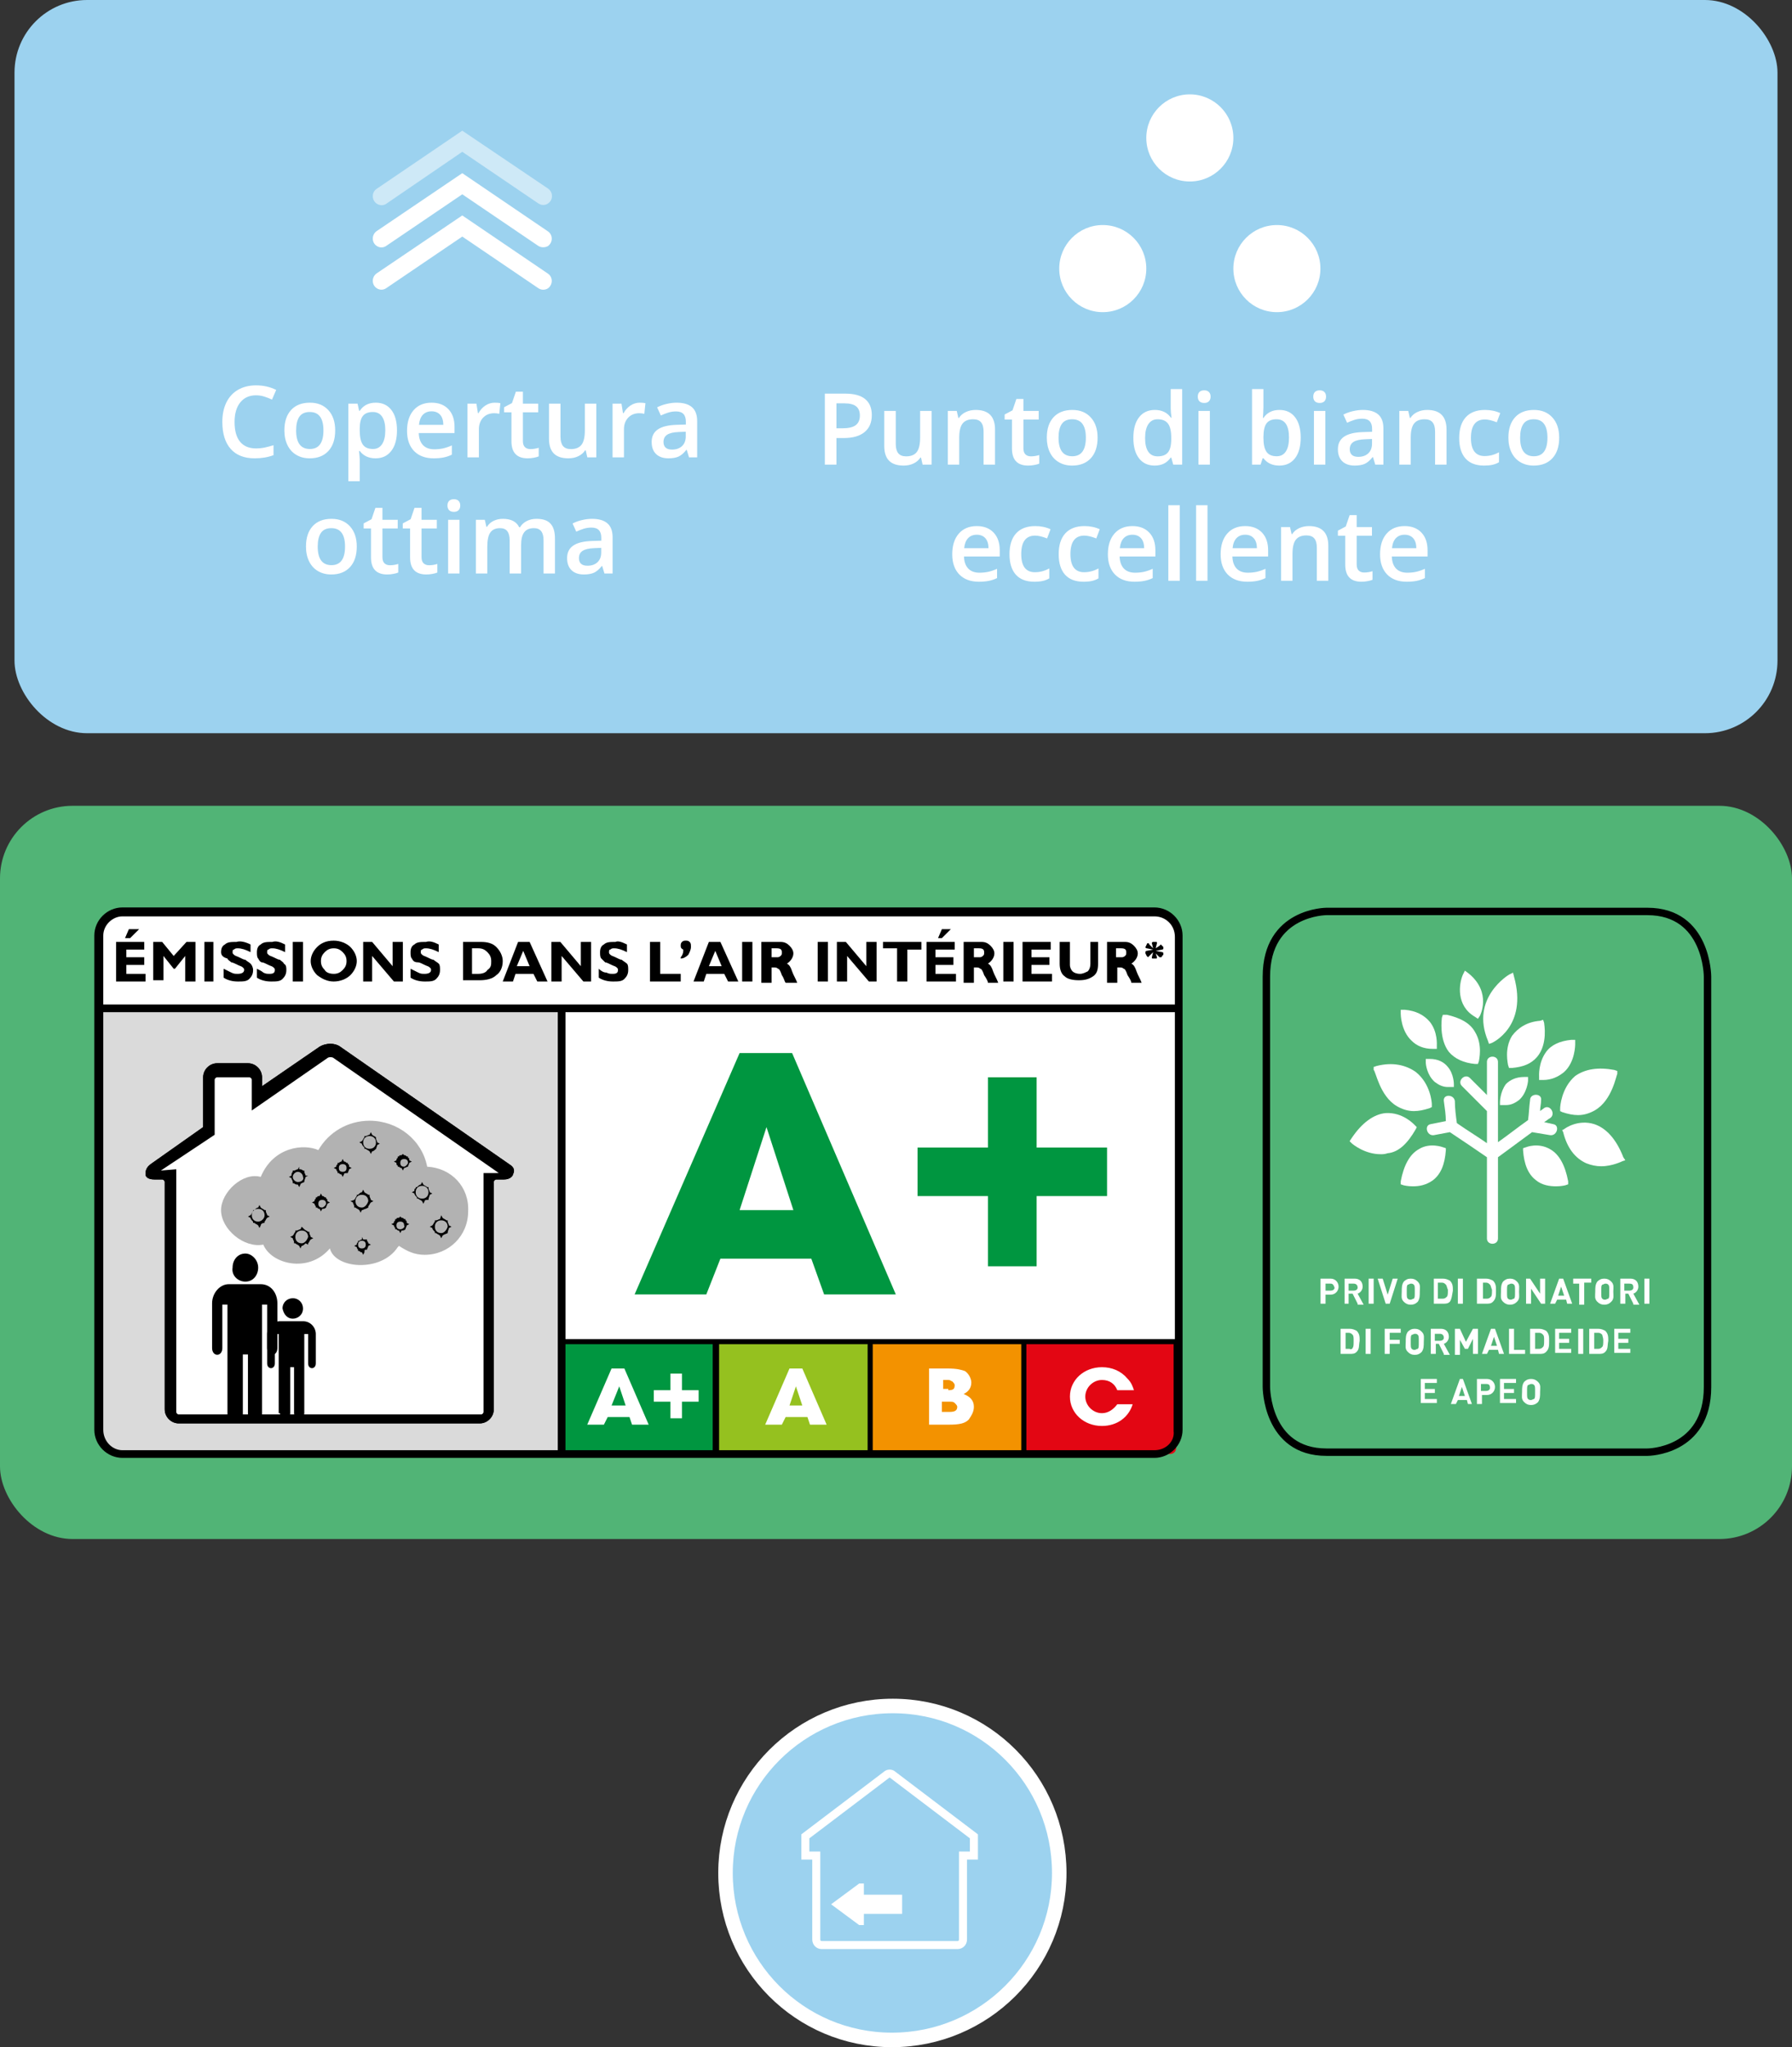 <?xml version="1.0" encoding="UTF-8"?> <svg xmlns="http://www.w3.org/2000/svg" width="247" height="282" viewBox="0 0 247 282" fill="none"><rect x="0" y="0" width="247" height="282" fill="#333333" stroke="none"/><path d="M123.055 235C135.791 235 146 245.303 146 258C146 270.704 135.675 281 122.945 281C110.209 281 100 270.697 100 258C100 245.296 110.325 235 123.055 235Z" fill="#9CD2EF" stroke="white" stroke-width="2"></path><path d="M134.24 252.958V255.601H132.734V267.163C132.734 267.604 132.412 267.934 131.981 267.934H113.263C112.833 267.934 112.51 267.604 112.51 267.163V255.601H111.004V252.958L122.192 244.479C122.407 244.259 122.837 244.259 123.052 244.479L134.24 252.958Z" stroke="white" stroke-width="1.106"></path><path d="M124.344 263.64V260.997H119.073V259.455H118.427L114.555 262.318L118.427 265.182H119.073V263.64H124.344Z" fill="white"></path><rect x="2" width="243" height="101" rx="10" fill="#9CD2EF"></rect><path d="M35.286 54.454C34.368 54.454 33.645 54.779 33.12 55.43C32.593 56.081 32.33 56.979 32.33 58.125C32.33 59.324 32.582 60.231 33.086 60.847C33.594 61.462 34.328 61.77 35.286 61.77C35.701 61.77 36.102 61.729 36.49 61.649C36.878 61.565 37.281 61.458 37.7 61.328V62.699C36.934 62.989 36.064 63.134 35.092 63.134C33.661 63.134 32.562 62.701 31.795 61.836C31.029 60.967 30.645 59.725 30.645 58.112C30.645 57.095 30.83 56.206 31.2 55.443C31.575 54.681 32.114 54.097 32.819 53.691C33.523 53.285 34.35 53.083 35.3 53.083C36.298 53.083 37.221 53.292 38.068 53.711L37.493 55.042C37.163 54.886 36.813 54.75 36.443 54.634C36.078 54.514 35.692 54.454 35.286 54.454ZM46.2 59.288C46.2 60.497 45.89 61.44 45.27 62.117C44.651 62.795 43.788 63.134 42.682 63.134C41.991 63.134 41.38 62.978 40.85 62.666C40.319 62.354 39.912 61.906 39.626 61.322C39.341 60.737 39.198 60.06 39.198 59.288C39.198 58.089 39.506 57.153 40.121 56.48C40.736 55.807 41.603 55.47 42.722 55.47C43.792 55.47 44.639 55.816 45.264 56.507C45.888 57.193 46.2 58.12 46.2 59.288ZM40.817 59.288C40.817 60.996 41.447 61.85 42.709 61.85C43.957 61.85 44.581 60.996 44.581 59.288C44.581 57.599 43.953 56.754 42.696 56.754C42.036 56.754 41.557 56.972 41.258 57.409C40.964 57.846 40.817 58.473 40.817 59.288ZM51.764 63.134C50.828 63.134 50.101 62.797 49.584 62.124H49.49C49.553 62.748 49.584 63.127 49.584 63.261V66.29H48.012V55.604H49.283C49.318 55.742 49.392 56.072 49.503 56.593H49.584C50.074 55.845 50.81 55.47 51.791 55.47C52.713 55.47 53.431 55.804 53.944 56.473C54.461 57.142 54.719 58.08 54.719 59.288C54.719 60.497 54.456 61.44 53.93 62.117C53.409 62.795 52.687 63.134 51.764 63.134ZM51.383 56.754C50.758 56.754 50.301 56.937 50.012 57.302C49.726 57.668 49.584 58.252 49.584 59.054V59.288C49.584 60.189 49.726 60.842 50.012 61.248C50.297 61.649 50.763 61.85 51.409 61.85C51.953 61.85 52.372 61.627 52.666 61.181C52.961 60.735 53.108 60.1 53.108 59.275C53.108 58.446 52.961 57.819 52.666 57.396C52.377 56.968 51.949 56.754 51.383 56.754ZM59.775 63.134C58.625 63.134 57.724 62.799 57.074 62.131C56.427 61.458 56.104 60.532 56.104 59.355C56.104 58.147 56.405 57.198 57.007 56.507C57.608 55.816 58.435 55.47 59.488 55.47C60.464 55.47 61.235 55.767 61.801 56.359C62.368 56.952 62.651 57.768 62.651 58.807V59.656H57.722C57.744 60.374 57.938 60.927 58.304 61.315C58.669 61.698 59.184 61.89 59.849 61.89C60.286 61.89 60.691 61.85 61.066 61.77C61.445 61.685 61.85 61.547 62.283 61.355V62.632C61.9 62.815 61.512 62.944 61.119 63.02C60.727 63.096 60.279 63.134 59.775 63.134ZM59.488 56.66C58.988 56.66 58.587 56.819 58.284 57.135C57.985 57.452 57.807 57.913 57.749 58.52H61.106C61.097 57.909 60.95 57.447 60.665 57.135C60.379 56.819 59.987 56.66 59.488 56.66ZM68.188 55.47C68.504 55.47 68.765 55.492 68.97 55.537L68.816 57.002C68.594 56.948 68.362 56.921 68.121 56.921C67.492 56.921 66.982 57.126 66.59 57.536C66.202 57.947 66.008 58.479 66.008 59.135V63H64.436V55.604H65.667L65.874 56.908H65.954C66.2 56.467 66.518 56.117 66.91 55.858C67.307 55.599 67.733 55.47 68.188 55.47ZM73.103 61.863C73.486 61.863 73.87 61.803 74.253 61.683V62.866C74.079 62.942 73.854 63.005 73.578 63.053C73.306 63.107 73.023 63.134 72.728 63.134C71.24 63.134 70.495 62.349 70.495 60.78V56.794H69.485V56.099L70.569 55.524L71.103 53.959H72.073V55.604H74.18V56.794H72.073V60.753C72.073 61.132 72.167 61.413 72.354 61.596C72.546 61.774 72.795 61.863 73.103 61.863ZM80.954 63L80.733 62.03H80.653C80.434 62.374 80.123 62.643 79.717 62.84C79.316 63.036 78.856 63.134 78.339 63.134C77.443 63.134 76.774 62.911 76.333 62.465C75.892 62.019 75.671 61.344 75.671 60.439V55.604H77.256V60.165C77.256 60.731 77.372 61.157 77.604 61.442C77.835 61.723 78.199 61.863 78.694 61.863C79.353 61.863 79.837 61.667 80.145 61.275C80.457 60.878 80.613 60.216 80.613 59.288V55.604H82.191V63H80.954ZM88.183 55.47C88.499 55.47 88.76 55.492 88.965 55.537L88.811 57.002C88.589 56.948 88.357 56.921 88.116 56.921C87.487 56.921 86.977 57.126 86.585 57.536C86.197 57.947 86.003 58.479 86.003 59.135V63H84.431V55.604H85.662L85.869 56.908H85.949C86.195 56.467 86.513 56.117 86.906 55.858C87.302 55.599 87.728 55.47 88.183 55.47ZM94.971 63L94.656 61.97H94.603C94.246 62.42 93.887 62.728 93.526 62.893C93.165 63.053 92.701 63.134 92.135 63.134C91.409 63.134 90.84 62.938 90.43 62.545C90.024 62.153 89.821 61.598 89.821 60.88C89.821 60.118 90.104 59.543 90.671 59.155C91.237 58.767 92.1 58.555 93.259 58.52L94.536 58.479V58.085C94.536 57.612 94.424 57.26 94.201 57.028C93.983 56.792 93.642 56.674 93.178 56.674C92.799 56.674 92.436 56.73 92.088 56.841C91.741 56.952 91.406 57.084 91.085 57.236L90.577 56.112C90.978 55.903 91.417 55.744 91.894 55.637C92.371 55.526 92.822 55.47 93.245 55.47C94.186 55.47 94.895 55.675 95.372 56.085C95.853 56.495 96.094 57.14 96.094 58.018V63H94.971ZM92.63 61.93C93.201 61.93 93.658 61.772 94.001 61.455C94.349 61.134 94.522 60.686 94.522 60.111V59.469L93.573 59.509C92.833 59.536 92.293 59.661 91.955 59.884C91.62 60.102 91.453 60.439 91.453 60.894C91.453 61.223 91.551 61.48 91.747 61.663C91.943 61.841 92.238 61.93 92.63 61.93ZM49.176 75.288C49.176 76.497 48.866 77.44 48.246 78.117C47.627 78.795 46.764 79.134 45.658 79.134C44.967 79.134 44.356 78.978 43.826 78.666C43.295 78.354 42.887 77.906 42.602 77.322C42.317 76.737 42.174 76.06 42.174 75.288C42.174 74.089 42.482 73.153 43.097 72.48C43.712 71.807 44.579 71.47 45.698 71.47C46.768 71.47 47.615 71.816 48.239 72.507C48.864 73.193 49.176 74.121 49.176 75.288ZM43.792 75.288C43.792 76.996 44.423 77.85 45.685 77.85C46.933 77.85 47.557 76.996 47.557 75.288C47.557 73.599 46.929 72.754 45.672 72.754C45.012 72.754 44.532 72.972 44.234 73.409C43.94 73.846 43.792 74.473 43.792 75.288ZM53.743 77.863C54.127 77.863 54.51 77.803 54.893 77.683V78.866C54.719 78.942 54.494 79.004 54.218 79.053C53.946 79.107 53.663 79.134 53.369 79.134C51.88 79.134 51.135 78.349 51.135 76.78V72.794H50.125V72.099L51.209 71.524L51.744 69.959H52.713V71.604H54.82V72.794H52.713V76.753C52.713 77.132 52.807 77.413 52.994 77.596C53.186 77.774 53.436 77.863 53.743 77.863ZM59.133 77.863C59.517 77.863 59.9 77.803 60.283 77.683V78.866C60.109 78.942 59.884 79.004 59.608 79.053C59.336 79.107 59.053 79.134 58.759 79.134C57.27 79.134 56.525 78.349 56.525 76.78V72.794H55.515V72.099L56.599 71.524L57.134 69.959H58.103V71.604H60.21V72.794H58.103V76.753C58.103 77.132 58.197 77.413 58.384 77.596C58.576 77.774 58.826 77.863 59.133 77.863ZM63.34 79H61.768V71.604H63.34V79ZM61.674 69.644C61.674 69.364 61.75 69.147 61.902 68.996C62.058 68.844 62.278 68.768 62.564 68.768C62.84 68.768 63.054 68.844 63.206 68.996C63.362 69.147 63.44 69.364 63.44 69.644C63.44 69.912 63.362 70.124 63.206 70.28C63.054 70.431 62.84 70.507 62.564 70.507C62.278 70.507 62.058 70.431 61.902 70.28C61.75 70.124 61.674 69.912 61.674 69.644ZM71.826 79H70.248V74.439C70.248 73.873 70.141 73.452 69.927 73.175C69.713 72.894 69.378 72.754 68.923 72.754C68.317 72.754 67.871 72.952 67.586 73.349C67.305 73.742 67.165 74.397 67.165 75.315V79H65.593V71.604H66.824L67.044 72.573H67.124C67.33 72.221 67.626 71.949 68.014 71.758C68.406 71.566 68.837 71.47 69.305 71.47C70.442 71.47 71.195 71.858 71.565 72.634H71.672C71.89 72.268 72.198 71.983 72.595 71.778C72.992 71.573 73.446 71.47 73.959 71.47C74.842 71.47 75.484 71.693 75.885 72.139C76.291 72.585 76.493 73.264 76.493 74.178V79H74.922V74.439C74.922 73.873 74.813 73.452 74.594 73.175C74.38 72.894 74.046 72.754 73.591 72.754C72.98 72.754 72.532 72.946 72.247 73.329C71.966 73.708 71.826 74.292 71.826 75.081V79ZM83.315 79L83 77.97H82.947C82.59 78.42 82.231 78.728 81.87 78.893C81.509 79.053 81.045 79.134 80.479 79.134C79.752 79.134 79.184 78.938 78.774 78.545C78.368 78.153 78.165 77.598 78.165 76.88C78.165 76.118 78.448 75.543 79.015 75.155C79.581 74.767 80.444 74.555 81.603 74.519L82.88 74.479V74.085C82.88 73.612 82.768 73.26 82.546 73.028C82.327 72.792 81.986 72.674 81.522 72.674C81.143 72.674 80.78 72.73 80.432 72.841C80.085 72.952 79.75 73.084 79.429 73.236L78.921 72.112C79.322 71.903 79.761 71.744 80.238 71.637C80.715 71.526 81.166 71.47 81.589 71.47C82.53 71.47 83.239 71.675 83.716 72.085C84.197 72.496 84.438 73.14 84.438 74.018V79H83.315ZM80.974 77.93C81.545 77.93 82.002 77.772 82.345 77.455C82.693 77.134 82.867 76.686 82.867 76.111V75.469L81.917 75.509C81.177 75.536 80.637 75.661 80.299 75.884C79.964 76.102 79.797 76.439 79.797 76.894C79.797 77.223 79.895 77.48 80.091 77.662C80.287 77.841 80.582 77.93 80.974 77.93Z" fill="white"></path><path d="M63.717 18L51.914 26.014C51.206 26.483 51.206 27.548 51.914 28.049C52.13 28.174 52.346 28.268 52.592 28.268C52.839 28.268 53.054 28.205 53.27 28.049L63.717 20.911L74.194 28.017C74.409 28.143 74.625 28.236 74.872 28.236C75.118 28.236 75.334 28.174 75.55 28.017C76.258 27.548 76.258 26.483 75.55 25.983L63.717 18Z" fill="white" fill-opacity="0.5"></path><path d="M74.194 33.871L63.717 26.765L53.239 33.871C52.839 34.153 52.315 34.153 51.914 33.871C51.206 33.402 51.206 32.337 51.914 31.837L63.717 23.854L75.519 31.868C76.228 32.337 76.228 33.402 75.519 33.903C75.118 34.122 74.594 34.122 74.194 33.871Z" fill="white"></path><path d="M74.194 39.694L63.717 32.588L53.239 39.694C52.839 39.976 52.315 39.976 51.914 39.694C51.206 39.224 51.206 38.16 51.914 37.659L63.717 29.677L75.519 37.69C76.228 38.16 76.228 39.224 75.519 39.725C75.118 39.976 74.594 39.976 74.194 39.694Z" fill="white"></path><path d="M120.165 57.179C120.165 58.2 119.83 58.982 119.161 59.526C118.493 60.07 117.541 60.342 116.306 60.342H115.289V64H113.691V54.223H116.507C117.728 54.223 118.642 54.473 119.248 54.972C119.859 55.471 120.165 56.207 120.165 57.179ZM115.289 58.998H116.139C116.959 58.998 117.561 58.855 117.944 58.57C118.328 58.285 118.519 57.839 118.519 57.232C118.519 56.671 118.348 56.252 118.005 55.975C117.661 55.699 117.126 55.561 116.4 55.561H115.289V58.998ZM127.166 64L126.946 63.03H126.865C126.647 63.374 126.335 63.643 125.929 63.84C125.528 64.036 125.069 64.134 124.551 64.134C123.655 64.134 122.987 63.911 122.545 63.465C122.104 63.019 121.883 62.344 121.883 61.439V56.604H123.468V61.165C123.468 61.731 123.584 62.157 123.816 62.442C124.048 62.723 124.411 62.863 124.906 62.863C125.566 62.863 126.049 62.667 126.357 62.275C126.669 61.878 126.825 61.216 126.825 60.288V56.604H128.403V64H127.166ZM137.15 64H135.572V59.453C135.572 58.882 135.456 58.456 135.224 58.175C134.997 57.895 134.634 57.754 134.134 57.754C133.47 57.754 132.984 57.95 132.677 58.343C132.369 58.735 132.215 59.392 132.215 60.315V64H130.644V56.604H131.874L132.095 57.574H132.175C132.398 57.221 132.714 56.949 133.125 56.758C133.535 56.566 133.989 56.47 134.489 56.47C136.263 56.47 137.15 57.373 137.15 59.178V64ZM142.092 62.863C142.476 62.863 142.859 62.803 143.243 62.683V63.866C143.069 63.942 142.844 64.004 142.567 64.053C142.295 64.107 142.012 64.134 141.718 64.134C140.229 64.134 139.484 63.349 139.484 61.78V57.794H138.474V57.099L139.558 56.524L140.093 54.959H141.062V56.604H143.169V57.794H141.062V61.753C141.062 62.132 141.156 62.413 141.343 62.596C141.535 62.774 141.785 62.863 142.092 62.863ZM151.287 60.288C151.287 61.497 150.978 62.44 150.358 63.117C149.738 63.795 148.875 64.134 147.77 64.134C147.079 64.134 146.468 63.978 145.938 63.666C145.407 63.354 144.999 62.906 144.714 62.322C144.428 61.737 144.286 61.06 144.286 60.288C144.286 59.089 144.593 58.153 145.209 57.48C145.824 56.807 146.691 56.47 147.81 56.47C148.88 56.47 149.727 56.816 150.351 57.507C150.975 58.193 151.287 59.12 151.287 60.288ZM145.904 60.288C145.904 61.996 146.535 62.85 147.797 62.85C149.045 62.85 149.669 61.996 149.669 60.288C149.669 58.599 149.04 57.754 147.783 57.754C147.123 57.754 146.644 57.972 146.345 58.409C146.051 58.846 145.904 59.473 145.904 60.288ZM159.152 64.134C158.229 64.134 157.509 63.799 156.992 63.131C156.475 62.462 156.216 61.523 156.216 60.315C156.216 59.103 156.477 58.16 156.998 57.486C157.524 56.809 158.251 56.47 159.178 56.47C160.15 56.47 160.89 56.829 161.399 57.547H161.479C161.403 57.016 161.365 56.597 161.365 56.289V53.594H162.943V64H161.713L161.439 63.03H161.365C160.861 63.766 160.124 64.134 159.152 64.134ZM159.573 62.863C160.219 62.863 160.69 62.683 160.984 62.322C161.278 61.956 161.43 61.365 161.439 60.549V60.329C161.439 59.397 161.287 58.735 160.984 58.343C160.681 57.95 160.206 57.754 159.56 57.754C159.007 57.754 158.581 57.979 158.282 58.429C157.984 58.875 157.834 59.513 157.834 60.342C157.834 61.162 157.979 61.789 158.269 62.221C158.559 62.649 158.993 62.863 159.573 62.863ZM166.762 64H165.19V56.604H166.762V64ZM165.097 54.644C165.097 54.364 165.173 54.147 165.324 53.996C165.48 53.844 165.701 53.768 165.986 53.768C166.263 53.768 166.477 53.844 166.628 53.996C166.784 54.147 166.862 54.364 166.862 54.644C166.862 54.912 166.784 55.124 166.628 55.28C166.477 55.431 166.263 55.507 165.986 55.507C165.701 55.507 165.48 55.431 165.324 55.28C165.173 55.124 165.097 54.912 165.097 54.644ZM176.351 56.47C177.274 56.47 177.992 56.804 178.505 57.473C179.022 58.142 179.281 59.08 179.281 60.288C179.281 61.501 179.02 62.446 178.498 63.124C177.977 63.797 177.252 64.134 176.325 64.134C175.389 64.134 174.662 63.797 174.145 63.124H174.038L173.75 64H172.573V53.594H174.145V56.069C174.145 56.252 174.136 56.524 174.118 56.885C174.1 57.246 174.087 57.475 174.078 57.574H174.145C174.644 56.838 175.38 56.47 176.351 56.47ZM175.944 57.754C175.311 57.754 174.854 57.941 174.573 58.316C174.296 58.686 174.154 59.308 174.145 60.181V60.288C174.145 61.189 174.287 61.842 174.573 62.248C174.858 62.649 175.324 62.85 175.97 62.85C176.528 62.85 176.949 62.629 177.234 62.188C177.524 61.746 177.669 61.109 177.669 60.275C177.669 58.594 177.094 57.754 175.944 57.754ZM182.678 64H181.106V56.604H182.678V64ZM181.013 54.644C181.013 54.364 181.088 54.147 181.24 53.996C181.396 53.844 181.617 53.768 181.902 53.768C182.178 53.768 182.392 53.844 182.544 53.996C182.7 54.147 182.778 54.364 182.778 54.644C182.778 54.912 182.7 55.124 182.544 55.28C182.392 55.431 182.178 55.507 181.902 55.507C181.617 55.507 181.396 55.431 181.24 55.28C181.088 55.124 181.013 54.912 181.013 54.644ZM189.559 64L189.245 62.97H189.191C188.835 63.42 188.476 63.728 188.115 63.893C187.753 64.053 187.29 64.134 186.724 64.134C185.997 64.134 185.428 63.938 185.018 63.545C184.613 63.153 184.41 62.598 184.41 61.88C184.41 61.118 184.693 60.543 185.259 60.155C185.825 59.767 186.688 59.555 187.847 59.52L189.124 59.479V59.085C189.124 58.612 189.013 58.26 188.79 58.028C188.571 57.792 188.23 57.674 187.767 57.674C187.388 57.674 187.024 57.73 186.677 57.841C186.329 57.952 185.995 58.084 185.674 58.236L185.165 57.112C185.567 56.903 186.006 56.744 186.483 56.637C186.96 56.526 187.41 56.47 187.834 56.47C188.774 56.47 189.483 56.675 189.96 57.085C190.442 57.495 190.682 58.14 190.682 59.018V64H189.559ZM187.218 62.93C187.789 62.93 188.246 62.772 188.589 62.455C188.937 62.134 189.111 61.686 189.111 61.111V60.469L188.161 60.509C187.421 60.536 186.882 60.661 186.543 60.884C186.209 61.102 186.041 61.439 186.041 61.894C186.041 62.223 186.14 62.48 186.336 62.663C186.532 62.841 186.826 62.93 187.218 62.93ZM199.383 64H197.804V59.453C197.804 58.882 197.689 58.456 197.457 58.175C197.229 57.895 196.866 57.754 196.367 57.754C195.702 57.754 195.216 57.95 194.909 58.343C194.601 58.735 194.447 59.392 194.447 60.315V64H192.876V56.604H194.106L194.327 57.574H194.407C194.63 57.221 194.947 56.949 195.357 56.758C195.767 56.566 196.222 56.47 196.721 56.47C198.495 56.47 199.383 57.373 199.383 59.178V64ZM204.552 64.134C203.433 64.134 202.581 63.808 201.997 63.157C201.418 62.502 201.128 61.564 201.128 60.342C201.128 59.098 201.431 58.142 202.038 57.473C202.648 56.804 203.529 56.47 204.679 56.47C205.459 56.47 206.161 56.615 206.786 56.905L206.311 58.169C205.646 57.91 205.098 57.781 204.666 57.781C203.386 57.781 202.746 58.63 202.746 60.329C202.746 61.158 202.905 61.782 203.221 62.201C203.542 62.616 204.01 62.823 204.626 62.823C205.325 62.823 205.988 62.649 206.612 62.301V63.672C206.331 63.837 206.03 63.955 205.709 64.027C205.392 64.098 205.007 64.134 204.552 64.134ZM214.911 60.288C214.911 61.497 214.601 62.44 213.981 63.117C213.361 63.795 212.499 64.134 211.393 64.134C210.702 64.134 210.091 63.978 209.561 63.666C209.03 63.354 208.622 62.906 208.337 62.322C208.052 61.737 207.909 61.06 207.909 60.288C207.909 59.089 208.217 58.153 208.832 57.48C209.447 56.807 210.314 56.47 211.433 56.47C212.503 56.47 213.35 56.816 213.974 57.507C214.599 58.193 214.911 59.12 214.911 60.288ZM209.527 60.288C209.527 61.996 210.158 62.85 211.42 62.85C212.668 62.85 213.292 61.996 213.292 60.288C213.292 58.599 212.664 57.754 211.406 57.754C210.747 57.754 210.267 57.972 209.969 58.409C209.674 58.846 209.527 59.473 209.527 60.288ZM134.923 80.134C133.773 80.134 132.873 79.799 132.222 79.131C131.575 78.457 131.252 77.532 131.252 76.355C131.252 75.147 131.553 74.198 132.155 73.507C132.757 72.816 133.584 72.47 134.636 72.47C135.612 72.47 136.384 72.766 136.95 73.359C137.516 73.952 137.799 74.768 137.799 75.807V76.656H132.87C132.893 77.374 133.087 77.927 133.452 78.315C133.818 78.698 134.333 78.89 134.997 78.89C135.434 78.89 135.84 78.85 136.214 78.769C136.593 78.685 136.999 78.547 137.431 78.355V79.632C137.048 79.815 136.66 79.944 136.268 80.02C135.875 80.096 135.427 80.134 134.923 80.134ZM134.636 73.66C134.137 73.66 133.735 73.819 133.432 74.135C133.134 74.452 132.955 74.913 132.897 75.519H136.254C136.245 74.909 136.098 74.447 135.813 74.135C135.528 73.819 135.135 73.66 134.636 73.66ZM142.567 80.134C141.448 80.134 140.597 79.808 140.013 79.157C139.433 78.502 139.143 77.564 139.143 76.342C139.143 75.098 139.446 74.142 140.053 73.473C140.663 72.804 141.544 72.47 142.694 72.47C143.474 72.47 144.177 72.615 144.801 72.905L144.326 74.169C143.662 73.91 143.113 73.781 142.681 73.781C141.401 73.781 140.762 74.63 140.762 76.329C140.762 77.158 140.92 77.782 141.236 78.201C141.557 78.616 142.025 78.823 142.641 78.823C143.341 78.823 144.003 78.649 144.627 78.301V79.672C144.346 79.837 144.045 79.955 143.724 80.027C143.407 80.098 143.022 80.134 142.567 80.134ZM149.348 80.134C148.229 80.134 147.378 79.808 146.794 79.157C146.214 78.502 145.924 77.564 145.924 76.342C145.924 75.098 146.227 74.142 146.834 73.473C147.444 72.804 148.325 72.47 149.475 72.47C150.255 72.47 150.957 72.615 151.582 72.905L151.107 74.169C150.443 73.91 149.894 73.781 149.462 73.781C148.182 73.781 147.542 74.63 147.542 76.329C147.542 77.158 147.701 77.782 148.017 78.201C148.338 78.616 148.806 78.823 149.422 78.823C150.122 78.823 150.784 78.649 151.408 78.301V79.672C151.127 79.837 150.826 79.955 150.505 80.027C150.188 80.098 149.803 80.134 149.348 80.134ZM156.376 80.134C155.226 80.134 154.326 79.799 153.675 79.131C153.028 78.457 152.705 77.532 152.705 76.355C152.705 75.147 153.006 74.198 153.608 73.507C154.21 72.816 155.037 72.47 156.089 72.47C157.065 72.47 157.837 72.766 158.403 73.359C158.969 73.952 159.252 74.768 159.252 75.807V76.656H154.323C154.346 77.374 154.54 77.927 154.905 78.315C155.271 78.698 155.786 78.89 156.45 78.89C156.887 78.89 157.293 78.85 157.667 78.769C158.046 78.685 158.452 78.547 158.884 78.355V79.632C158.501 79.815 158.113 79.944 157.721 80.02C157.328 80.096 156.88 80.134 156.376 80.134ZM156.089 73.66C155.59 73.66 155.188 73.819 154.885 74.135C154.586 74.452 154.408 74.913 154.35 75.519H157.707C157.698 74.909 157.551 74.447 157.266 74.135C156.981 73.819 156.588 73.66 156.089 73.66ZM162.609 80H161.038V69.594H162.609V80ZM166.434 80H164.863V69.594H166.434V80ZM171.918 80.134C170.768 80.134 169.867 79.799 169.216 79.131C168.57 78.457 168.246 77.532 168.246 76.355C168.246 75.147 168.547 74.198 169.149 73.507C169.751 72.816 170.578 72.47 171.63 72.47C172.607 72.47 173.378 72.766 173.944 73.359C174.51 73.952 174.793 74.768 174.793 75.807V76.656H169.865C169.887 77.374 170.081 77.927 170.447 78.315C170.812 78.698 171.327 78.89 171.991 78.89C172.428 78.89 172.834 78.85 173.208 78.769C173.587 78.685 173.993 78.547 174.426 78.355V79.632C174.042 79.815 173.654 79.944 173.262 80.02C172.87 80.096 172.422 80.134 171.918 80.134ZM171.63 73.66C171.131 73.66 170.73 73.819 170.427 74.135C170.128 74.452 169.949 74.913 169.892 75.519H173.249C173.24 74.909 173.093 74.447 172.807 74.135C172.522 73.819 172.13 73.66 171.63 73.66ZM183.086 80H181.507V75.453C181.507 74.882 181.392 74.456 181.16 74.175C180.932 73.894 180.569 73.754 180.07 73.754C179.405 73.754 178.919 73.95 178.612 74.343C178.304 74.735 178.15 75.392 178.15 76.315V80H176.579V72.604H177.809L178.03 73.573H178.11C178.333 73.221 178.65 72.949 179.06 72.758C179.47 72.566 179.925 72.47 180.424 72.47C182.198 72.47 183.086 73.373 183.086 75.178V80ZM188.028 78.863C188.411 78.863 188.794 78.803 189.178 78.683V79.866C189.004 79.942 188.779 80.004 188.502 80.053C188.23 80.107 187.947 80.134 187.653 80.134C186.164 80.134 185.42 79.349 185.42 77.78V73.794H184.41V73.099L185.493 72.524L186.028 70.959H186.998V72.604H189.104V73.794H186.998V77.753C186.998 78.132 187.091 78.413 187.279 78.596C187.47 78.774 187.72 78.863 188.028 78.863ZM193.892 80.134C192.742 80.134 191.842 79.799 191.191 79.131C190.544 78.457 190.221 77.532 190.221 76.355C190.221 75.147 190.522 74.198 191.124 73.507C191.726 72.816 192.553 72.47 193.605 72.47C194.581 72.47 195.352 72.766 195.919 73.359C196.485 73.952 196.768 74.768 196.768 75.807V76.656H191.839C191.862 77.374 192.056 77.927 192.421 78.315C192.787 78.698 193.302 78.89 193.966 78.89C194.403 78.89 194.809 78.85 195.183 78.769C195.562 78.685 195.968 78.547 196.4 78.355V79.632C196.017 79.815 195.629 79.944 195.237 80.02C194.844 80.096 194.396 80.134 193.892 80.134ZM193.605 73.66C193.105 73.66 192.704 73.819 192.401 74.135C192.102 74.452 191.924 74.913 191.866 75.519H195.223C195.214 74.909 195.067 74.447 194.782 74.135C194.496 73.819 194.104 73.66 193.605 73.66Z" fill="white"></path><circle cx="164" cy="19" r="6" fill="white"></circle><circle cx="152" cy="37" r="6" fill="white"></circle><circle cx="176" cy="37" r="6" fill="white"></circle><rect y="111" width="247" height="101" rx="10" fill="#51B476"></rect><g clip-path="url(#clip0_626_335)"><path d="M162.295 196.778C162.295 198.537 160.883 200.12 158.942 200.12H17.06C15.295 200.12 13.707 198.713 13.707 196.778V128.87C13.707 127.111 15.295 125.528 17.06 125.528H159.119C160.884 125.528 162.472 126.935 162.472 128.87V196.778H162.295Z" fill="white"></path><path d="M77.233 200.296H15.645L14.233 199.417L13.527 198.009V138.722H77.233V200.296Z" fill="#DADADA"></path><path d="M45.471 144.528L35.412 151.213L35.059 147.694H29.059L28.883 155.787L20.941 161.417L23.588 161.768V194.843H67V161.768L70.353 161.417L45.471 144.528Z" fill="white"></path><path d="M70.176 160.361L46.882 144.176C46.176 143.648 44.941 143.648 44.059 144.176L36.117 149.63V148.398C36.117 147.343 35.235 146.463 34.176 146.463H29.941C28.882 146.463 28 147.343 28 148.398V155.259L20.765 160.361C20.059 160.889 20.059 161.417 20.059 161.769C20.059 162.12 20.412 162.472 21.294 162.472H22.353C22.529 162.472 22.706 162.648 22.706 162.824V194.139C22.706 195.195 23.588 196.074 24.647 196.074H66.117C67.176 196.074 68.059 195.195 68.059 194.139V162.824C68.059 162.648 68.235 162.472 68.412 162.472H69.47C70.353 162.472 70.706 161.945 70.706 161.769C70.882 161.417 71.059 160.889 70.176 160.361ZM22.176 161.241L29.588 156.315V148.75C29.588 148.574 29.765 148.398 29.941 148.398H34.353C34.529 148.398 34.706 148.574 34.706 148.75V152.972L45.117 145.759C45.294 145.583 45.823 145.583 46 145.759L68.764 161.593H66.647V194.491C66.647 194.667 66.47 194.843 66.294 194.843H24.647C24.47 194.843 24.294 194.667 24.294 194.491V161.065L22.176 161.241Z" fill="black"></path><path d="M45.471 144.528L35.412 151.213L35.059 147.694H29.059L28.883 155.787L20.941 161.417L23.588 161.768V194.843H67V161.768L70.353 161.417L45.471 144.528Z" fill="white"></path><path d="M58.88 160.713C58.175 157.019 54.822 154.38 50.939 154.38C47.939 154.38 45.292 155.963 43.88 158.426C41.939 157.546 37.704 157.898 35.939 162.12C33.469 161.417 30.469 164.231 30.469 166.694C30.469 169.333 33.645 171.972 36.292 171.444C37.351 174.083 42.469 175.491 45.469 171.972C46.175 174.787 52.528 175.315 54.822 171.796C54.822 171.796 54.822 171.796 54.998 171.62C56.057 172.324 57.116 172.852 58.528 172.852C61.88 172.852 64.528 170.213 64.528 166.87C64.704 163.528 62.233 160.889 58.88 160.713Z" fill="#B2B2B2"></path><path d="M98.766 199.417C98.766 199.944 98.413 200.296 97.884 200.296H78.472C77.943 200.296 77.59 199.944 77.59 199.417V185.694C77.59 185.167 77.943 184.815 78.472 184.815H97.884C98.413 184.815 98.766 185.167 98.766 185.694V199.417Z" fill="#009640"></path><path d="M119.766 199.417C119.766 199.944 119.413 200.296 118.884 200.296H99.472C98.943 200.296 98.59 199.944 98.59 199.417V185.694C98.59 185.167 98.943 184.815 99.472 184.815H118.884C119.413 184.815 119.766 185.167 119.766 185.694V199.417Z" fill="#95C11F"></path><path d="M141.298 199.417C141.298 199.944 140.945 200.296 140.415 200.296H121.003C120.474 200.296 120.121 199.944 120.121 199.417V185.694C120.121 185.167 120.474 184.815 121.003 184.815H140.415C140.945 184.815 141.298 185.167 141.298 185.694V199.417Z" fill="#F39200"></path><path d="M162.118 199.417C162.118 199.944 161.765 200.296 161.236 200.296H141.824C141.294 200.296 140.941 199.944 140.941 199.417V185.694C140.941 185.167 141.294 184.815 141.824 184.815H161.236C161.765 184.815 162.118 185.167 162.118 185.694V199.417Z" fill="#E30613"></path><path d="M159.118 125H16.882C14.765 125 13 126.759 13 128.87V196.954C13 199.065 14.765 200.824 16.882 200.824H159.118C161.235 200.824 163 199.065 163 196.954V128.87C163 126.759 161.235 125 159.118 125ZM16.882 126.231H159.118C160.706 126.231 161.941 127.463 161.941 129.046V138.37H14.235V128.87C14.235 127.463 15.471 126.231 16.882 126.231ZM140.765 199.769H120.294V185.167H140.765V199.769V199.769ZM77.941 185.167H98.235V199.769H77.941V185.167ZM119.588 199.769H99.118V185.167H119.588V199.769ZM77.941 184.287V139.426H161.941V184.463H77.941V184.287ZM14.235 196.954V139.426H76.882V199.769H16.882C15.471 199.769 14.235 198.537 14.235 196.954ZM159.118 199.769H141.471V185.167H161.765V197.13C161.941 198.537 160.706 199.769 159.118 199.769Z" fill="black"></path><path d="M108.292 195.194L107.763 196.25H105.469L108.822 188.509H110.586L113.939 196.25H111.645L111.292 195.194H108.292ZM110.586 193.611L109.704 190.972L108.822 193.611H110.586Z" fill="white"></path><path d="M83.765 195.194L83.236 196.25H80.941L84.294 188.509H86.059L89.412 196.25H87.118L86.765 195.194H83.765ZM86.236 193.611L85.353 190.972L84.294 193.611H86.236Z" fill="white"></path><path d="M127.883 188.509H130.53C131.942 188.509 132.471 188.685 133 188.861C133.53 189.213 133.883 189.917 133.883 190.444C133.883 191.148 133.53 191.676 132.824 192.028C133.706 192.38 134.236 192.907 134.236 193.787C134.236 194.491 133.883 195.019 133.53 195.546C133 196.074 132.295 196.25 130.706 196.25H128.059V188.509H127.883ZM130.706 191.5C131.412 191.5 131.589 191.324 131.589 190.796C131.589 190.62 131.412 190.444 131.236 190.269C131.059 190.269 131.059 190.093 130.706 190.093H130V191.324H130.706V191.5ZM130.883 194.491C131.589 194.491 131.942 194.315 131.942 193.787C131.942 193.611 131.765 193.435 131.589 193.259C131.412 193.083 131.236 193.083 130.883 193.083H129.824V194.491H130.883Z" fill="white"></path><path d="M156.12 193.435C155.59 195.194 154.002 196.426 151.884 196.426C149.414 196.426 147.473 194.667 147.473 192.38C147.473 190.093 149.414 188.333 151.884 188.333C153.296 188.333 154.531 188.861 155.414 189.917C155.943 190.444 156.12 190.972 156.296 191.5H154.002C153.649 190.62 152.943 190.093 151.884 190.093C150.649 190.093 149.59 191.148 149.59 192.38C149.59 193.611 150.649 194.667 151.884 194.667C152.767 194.667 153.473 194.139 154.002 193.435H156.12Z" fill="white"></path><path d="M90.117 193.083V191.5H92.411V189.213H93.999V191.5H96.294V193.083H93.999V195.37H92.411V193.083H90.117Z" fill="white"></path><path d="M20.059 134.148V135.204H16V129.75H19.882V130.806H17.412V131.861H19.882V132.917H17.412V134.148H20.059ZM19.177 127.991L17.941 129.222H17.235L17.765 127.991H19.177Z" fill="black"></path><path d="M23.941 131.685L25.705 129.75H26.941V135.204H25.529V131.685L24.117 133.444H23.941L22.529 131.685V135.028H21.117V129.75H22.352L23.941 131.685Z" fill="black"></path><path d="M29.411 129.75V135.204H28.176V129.75H29.411Z" fill="black"></path><path d="M34.532 130.102V131.157C33.826 130.806 33.296 130.63 32.767 130.63C32.59 130.63 32.414 130.63 32.237 130.806C32.061 130.806 32.061 130.982 32.061 131.157C32.061 131.333 32.061 131.333 32.237 131.509C32.414 131.685 32.59 131.685 32.943 131.861C33.296 132.037 33.649 132.213 33.826 132.213C34.002 132.389 34.355 132.565 34.532 132.741C34.708 132.917 34.884 133.269 34.884 133.62C34.884 134.148 34.708 134.5 34.355 134.852C34.002 135.204 33.473 135.204 32.767 135.204C32.061 135.204 31.355 135.028 30.826 134.676V133.444C31.178 133.62 31.532 133.796 31.884 133.972C32.237 134.148 32.414 134.148 32.767 134.148C33.296 134.148 33.649 133.972 33.649 133.62C33.649 133.444 33.649 133.444 33.473 133.269C33.296 133.093 33.12 133.093 32.767 132.917C32.414 132.741 32.061 132.565 31.884 132.565C31.708 132.389 31.355 132.213 31.355 132.037C30.649 131.861 30.473 131.509 30.473 131.157C30.473 130.63 30.649 130.278 31.002 130.102C31.355 129.75 31.884 129.75 32.59 129.75C33.12 129.574 33.826 129.75 34.532 130.102Z" fill="black"></path><path d="M39.292 130.102V131.157C38.587 130.806 38.057 130.63 37.528 130.63C37.351 130.63 37.175 130.63 36.998 130.806C36.822 130.806 36.822 130.982 36.822 131.157C36.822 131.333 36.822 131.333 36.998 131.509C37.175 131.685 37.351 131.685 37.704 131.861C38.057 132.037 38.41 132.213 38.587 132.213C38.763 132.389 39.116 132.565 39.116 132.741C39.469 132.917 39.469 133.269 39.469 133.62C39.469 134.148 39.292 134.5 38.94 134.852C38.587 135.204 38.057 135.204 37.351 135.204C36.645 135.204 35.94 135.028 35.41 134.676V133.444C35.763 133.62 36.116 133.796 36.292 133.972C36.645 134.148 36.822 134.148 37.175 134.148C37.704 134.148 37.881 133.972 37.881 133.62C37.881 133.444 37.881 133.444 37.704 133.269C37.528 133.093 37.351 133.093 36.998 132.917C36.645 132.741 36.292 132.565 36.116 132.565C35.94 132.565 35.763 132.389 35.587 132.037C35.41 131.861 35.41 131.509 35.41 131.157C35.41 130.63 35.587 130.278 35.94 130.102C36.292 129.75 36.822 129.75 37.528 129.75C38.057 129.574 38.587 129.75 39.292 130.102Z" fill="black"></path><path d="M41.763 129.75V135.204H40.352V129.75H41.763Z" fill="black"></path><path d="M46.001 129.574C46.883 129.574 47.765 129.926 48.295 130.454C48.824 130.982 49.177 131.685 49.177 132.389C49.177 133.093 48.824 133.796 48.295 134.324C47.765 134.852 46.883 135.204 46.001 135.204C45.118 135.204 44.413 134.852 43.707 134.324C43.177 133.796 42.824 133.093 42.824 132.389C42.824 131.685 43.177 130.982 43.707 130.454C44.236 129.926 44.942 129.574 46.001 129.574ZM46.001 134.148C46.53 134.148 46.883 133.972 47.236 133.62C47.589 133.269 47.765 132.917 47.765 132.389C47.765 131.861 47.589 131.509 47.236 131.157C46.883 130.806 46.53 130.63 46.001 130.63C45.471 130.63 45.118 130.806 44.765 131.157C44.413 131.509 44.236 131.861 44.236 132.389C44.236 132.917 44.413 133.269 44.765 133.62C44.942 133.972 45.471 134.148 46.001 134.148Z" fill="black"></path><path d="M55.529 129.75V135.204H54.294L51.294 131.685V135.204H50.059V129.75H51.294L54.117 133.093V129.75H55.529Z" fill="black"></path><path d="M60.472 130.102V131.157C59.766 130.806 59.237 130.63 58.708 130.63C58.531 130.63 58.355 130.63 58.178 130.806C58.002 130.806 58.002 130.982 58.002 131.157C58.002 131.333 58.002 131.333 58.178 131.509C58.355 131.685 58.531 131.685 58.884 131.861C59.237 132.037 59.59 132.213 59.766 132.213C59.943 132.389 60.296 132.565 60.472 132.741C60.649 132.917 60.649 133.269 60.649 133.62C60.649 134.148 60.472 134.5 60.119 134.852C59.766 135.204 59.237 135.204 58.531 135.204C57.825 135.204 57.119 135.028 56.59 134.676V133.444C56.943 133.62 57.296 133.796 57.649 133.972C58.002 134.148 58.178 134.148 58.531 134.148C59.06 134.148 59.413 133.972 59.413 133.62C59.413 133.444 59.413 133.444 59.237 133.269C59.06 133.093 58.884 133.093 58.531 132.917C58.178 132.741 57.825 132.565 57.649 132.565C57.119 132.565 56.943 132.389 56.766 132.037C56.59 131.861 56.59 131.509 56.59 131.157C56.59 130.63 56.766 130.278 57.119 130.102C57.472 129.75 58.002 129.75 58.708 129.75C59.237 129.574 59.766 129.75 60.472 130.102Z" fill="black"></path><path d="M63.824 129.75H66.295C67.177 129.75 67.883 129.926 68.412 130.454C68.942 130.981 69.295 131.685 69.295 132.389C69.295 133.269 68.942 133.972 68.412 134.324C67.883 134.852 67.001 135.028 66.118 135.028H63.824V129.75V129.75ZM65.059 130.63V134.148H65.942C66.471 134.148 67.001 133.972 67.177 133.62C67.707 133.269 67.707 132.917 67.707 132.389C67.707 131.861 67.53 131.509 67.177 131.157C66.824 130.806 66.471 130.63 65.942 130.63H65.059Z" fill="black"></path><path d="M72.999 129.75L75.469 135.204H74.058L73.528 134.148H71.058L70.705 135.204H69.293L71.411 129.75H72.999V129.75ZM72.999 133.093L72.117 130.981L71.234 133.093H72.999Z" fill="black"></path><path d="M81.471 129.75V135.204H80.412L77.412 131.685V135.204H76V129.75H77.235L80.059 133.093V129.75H81.471Z" fill="black"></path><path d="M86.414 130.102V131.157C85.708 130.806 85.178 130.63 84.649 130.63C84.472 130.63 84.296 130.63 84.12 130.806C83.943 130.806 83.943 130.982 83.943 131.157C83.943 131.333 83.943 131.333 84.12 131.509C84.296 131.685 84.472 131.685 84.825 131.861C85.178 132.037 85.531 132.213 85.708 132.213C85.884 132.389 86.237 132.565 86.414 132.741C86.59 132.917 86.59 133.269 86.59 133.62C86.59 134.148 86.414 134.5 86.061 134.852C85.708 135.204 85.178 135.204 84.472 135.204C83.766 135.204 83.061 135.028 82.531 134.676V133.444C82.884 133.796 83.237 133.972 83.59 133.972C83.943 134.148 84.12 134.148 84.472 134.148C85.002 134.148 85.178 133.972 85.178 133.62C85.178 133.444 85.178 133.444 85.002 133.269C84.825 133.093 84.649 133.093 84.296 132.917C83.943 132.741 83.59 132.565 83.414 132.565C83.237 132.389 83.061 132.213 82.884 132.037C82.708 131.861 82.708 131.509 82.708 131.157C82.708 130.63 82.884 130.278 83.237 130.102C83.59 129.75 84.12 129.75 84.825 129.75C85.178 129.574 85.708 129.75 86.414 130.102Z" fill="black"></path><path d="M93.825 134.148V135.204H89.59V129.75H91.002V134.148H93.825Z" fill="black"></path><path d="M93.824 132.037V131.861C94.001 131.685 94.177 131.333 94.177 130.982V130.806C93.824 130.63 93.824 130.454 93.824 130.278C93.824 130.102 93.824 129.926 94.001 129.75C94.177 129.574 94.354 129.574 94.53 129.574C94.707 129.574 94.883 129.574 95.059 129.75C95.236 129.926 95.236 130.102 95.236 130.454C95.236 130.806 95.059 131.157 94.883 131.509C94.53 131.861 94.177 132.037 93.824 132.037Z" fill="black"></path><path d="M99.296 129.75L101.766 135.204H100.355L99.825 134.148H97.355L97.002 135.204H95.59L97.707 129.75H99.296ZM99.472 133.093L98.59 130.981L97.707 133.093H99.472Z" fill="black"></path><path d="M103.705 129.75V135.204H102.293V129.75H103.705Z" fill="black"></path><path d="M105.118 129.75H107.588C108.118 129.75 108.471 129.926 108.824 130.278C109.177 130.63 109.353 130.981 109.353 131.333C109.353 131.861 109 132.389 108.471 132.741C108.824 132.917 109 133.269 109.177 133.796C109.353 134.324 109.706 134.852 109.883 135.38H108.294C108.118 135.204 108.118 134.852 107.765 134.324C107.588 133.796 107.412 133.444 107.236 133.444C107.059 133.269 106.883 133.269 106.706 133.269H106.353V135.38H104.941V129.75H105.118ZM106.353 130.63V131.861H107.059C107.236 131.861 107.412 131.861 107.588 131.685C107.765 131.509 107.765 131.509 107.765 131.157C107.765 130.806 107.588 130.63 107.059 130.63H106.353V130.63Z" fill="black"></path><path d="M114.119 129.75V135.204H112.707V129.75H114.119Z" fill="black"></path><path d="M120.822 129.75V135.204H119.763L116.763 131.685V135.204H115.352V129.75H116.587L119.41 133.093V129.75H120.822Z" fill="black"></path><path d="M127.001 129.75V130.806H125.06V135.204H123.648V130.63H121.707V129.75H127.001Z" fill="black"></path><path d="M131.766 134.148V135.204H127.707V129.75H131.589V130.806H128.942V131.861H131.413V132.917H128.942V134.148H131.766ZM131.06 127.991L129.825 129.222H129.295L129.825 127.991H131.06Z" fill="black"></path><path d="M132.824 129.75H135.295C135.824 129.75 136.177 129.926 136.53 130.278C136.883 130.63 137.06 130.981 137.06 131.333C137.06 131.861 136.707 132.389 136.177 132.741C136.53 132.917 136.707 133.269 136.883 133.796C137.06 134.324 137.412 134.852 137.589 135.38H136.177C136.177 135.204 136.001 134.852 135.648 134.324C135.471 133.796 135.295 133.444 135.118 133.444C134.942 133.269 134.765 133.269 134.589 133.269H134.236V135.38H132.824V129.75V129.75ZM134.236 130.63V131.861H134.942C135.118 131.861 135.295 131.861 135.471 131.685C135.648 131.509 135.648 131.509 135.648 131.157C135.648 130.806 135.471 130.63 134.942 130.63H134.236V130.63Z" fill="black"></path><path d="M139.705 129.75V135.204H138.293V129.75H139.705Z" fill="black"></path><path d="M145 134.148V135.204H140.941V129.75H144.824V130.806H142.177V131.861H144.647V132.917H142.177V134.148H145Z" fill="black"></path><path d="M149.941 129.75H151.353V132.741C151.353 133.62 151.176 134.148 150.647 134.5C150.117 134.852 149.588 135.028 148.706 135.028C147.823 135.028 147.117 134.852 146.764 134.5C146.235 134.148 146.059 133.444 146.059 132.741V129.75H147.47V132.917C147.47 133.269 147.647 133.62 147.823 133.796C148 133.972 148.353 134.148 148.882 134.148C149.235 134.148 149.588 133.972 149.941 133.796C150.117 133.62 150.294 133.269 150.294 132.741V129.75H149.941Z" fill="black"></path><path d="M152.59 129.75H155.06C155.59 129.75 155.943 129.926 156.296 130.278C156.649 130.63 156.825 130.981 156.825 131.333C156.825 131.861 156.472 132.389 155.943 132.741C156.296 132.917 156.472 133.269 156.649 133.796C156.825 134.324 157.178 134.852 157.355 135.38H155.943C155.943 135.204 155.766 134.852 155.413 134.324C155.237 133.796 155.06 133.444 154.884 133.444C154.707 133.269 154.531 133.269 154.355 133.269H154.002V135.38H152.59V129.75V129.75ZM153.825 130.63V131.861H154.531C154.707 131.861 154.884 131.861 155.06 131.685C155.237 131.509 155.237 131.509 155.237 131.157C155.237 130.806 155.06 130.63 154.531 130.63H153.825V130.63Z" fill="black"></path><path d="M159.471 131.861C159.471 132.037 159.471 132.037 159.295 132.037H158.942C158.765 132.037 158.765 132.037 158.765 131.861L158.942 131.157L158.412 131.685L158.236 131.861C158.236 131.861 158.236 131.861 158.059 131.685L157.883 131.333C157.883 131.333 157.883 131.333 157.883 131.157C157.883 131.157 157.883 130.981 158.059 130.981L158.942 130.806L158.059 130.63C158.059 130.63 157.883 130.63 157.883 130.454L158.059 130.102C158.059 130.102 158.059 129.926 158.236 129.926C158.236 129.926 158.412 129.926 158.412 130.102L158.942 130.63L158.765 129.926C158.765 129.926 158.765 129.75 158.942 129.75H159.295C159.471 129.75 159.471 129.75 159.471 129.926L159.295 130.63L159.824 130.278L160 130.102C160 130.102 160 130.102 160.177 130.278L160.353 130.454V130.63C160.353 130.63 160.353 130.806 160.177 130.806L159.295 130.981L160.177 131.157C160.177 131.157 160.353 131.157 160.353 131.333C160.353 131.333 160.353 131.333 160.353 131.509L160.177 131.685C160.177 131.685 160.177 131.861 160 131.861C160 131.861 160 131.861 159.824 131.861L159.295 131.333L159.471 131.861Z" fill="black"></path><path d="M70.176 160.361L46.882 144.176C46.176 143.648 44.941 143.648 44.059 144.176L36.117 149.63V148.398C36.117 147.343 35.235 146.463 34.176 146.463H29.941C28.882 146.463 28 147.343 28 148.398V155.259L20.765 160.361C20.059 160.889 20.059 161.417 20.059 161.769C20.059 162.12 20.412 162.472 21.294 162.472H22.353C22.529 162.472 22.706 162.648 22.706 162.824V194.139C22.706 195.195 23.588 196.074 24.647 196.074H66.117C67.176 196.074 68.059 195.195 68.059 194.139V162.824C68.059 162.648 68.235 162.472 68.412 162.472H69.47C70.353 162.472 70.706 161.945 70.706 161.769C70.882 161.417 71.059 160.889 70.176 160.361ZM22.176 161.241L29.588 156.315V148.75C29.588 148.574 29.765 148.398 29.941 148.398H34.353C34.529 148.398 34.706 148.574 34.706 148.75V152.972L45.117 145.759C45.294 145.583 45.823 145.583 46 145.759L68.764 161.593H66.647V194.491C66.647 194.667 66.47 194.843 66.294 194.843H24.647C24.47 194.843 24.294 194.667 24.294 194.491V161.065L22.176 161.241Z" fill="black"></path><path d="M33.822 176.546C34.881 176.546 35.587 175.667 35.587 174.611C35.587 173.556 34.705 172.676 33.822 172.676C32.764 172.676 32.058 173.556 32.058 174.611C31.881 175.667 32.764 176.546 33.822 176.546Z" fill="black"></path><path d="M36.117 195.898V179.713H36.823V185.694C36.823 186.926 38.234 186.926 38.234 185.694V179.537C38.234 178.13 37.352 176.898 35.94 176.898H31.529C30.293 176.898 29.234 178.13 29.234 179.537V185.694C29.234 186.926 30.646 186.926 30.646 185.694V179.713H31.352V195.898H33.47V186.574H34.176V195.898H36.117Z" fill="black"></path><path d="M40.353 181.648C41.059 181.648 41.765 181.12 41.765 180.241C41.765 179.537 41.236 178.833 40.353 178.833C39.647 178.833 38.941 179.361 38.941 180.241C39.118 181.12 39.647 181.648 40.353 181.648Z" fill="black"></path><path d="M38.589 194.667C38.589 195.019 38.942 195.37 39.295 195.37C39.648 195.37 40.001 195.019 40.001 194.667V188.333H40.53V194.667C40.53 195.019 40.883 195.37 41.236 195.37C41.589 195.37 41.942 195.019 41.942 194.667V183.759H42.471V187.806C42.471 188.685 43.53 188.685 43.53 187.806V183.759C43.53 182.88 42.824 182 41.765 182H38.589C37.707 182 36.824 182.704 36.824 183.759V187.806C36.824 188.685 37.883 188.685 37.883 187.806V183.759H38.413V194.667H38.589Z" fill="black"></path><path d="M50.764 166.342V166.167C50.94 165.991 50.94 165.815 51.117 165.639L51.469 165.463L51.117 165.287C51.117 165.111 50.94 164.935 50.94 164.759V164.583H50.764C50.587 164.407 50.411 164.407 50.234 164.231L50.058 163.88L49.881 164.231C49.705 164.231 49.528 164.407 49.352 164.583H49.175V164.759C48.999 164.935 48.999 165.111 48.822 165.287L48.293 165.463L48.646 165.639C48.646 165.815 48.822 165.991 48.822 166.167V166.342H48.999C49.175 166.518 49.352 166.518 49.528 166.694L49.705 167.046L49.881 166.694C50.058 166.694 50.234 166.518 50.411 166.518L50.764 166.342ZM49.881 166.342C49.352 166.342 48.999 165.991 48.999 165.463C48.999 164.935 49.352 164.583 49.881 164.583C50.411 164.583 50.764 164.935 50.764 165.463C50.587 165.991 50.234 166.342 49.881 166.342Z" fill="black"></path><path d="M36.47 168.454V168.278C36.646 168.102 36.646 167.926 36.823 167.75L37.176 167.574L36.823 167.398C36.823 167.222 36.646 167.046 36.646 166.87V166.694H36.47C36.293 166.518 36.117 166.518 35.941 166.342L35.764 165.991L35.587 166.342C35.411 166.342 35.235 166.518 35.058 166.694H34.882V166.87C34.705 167.046 34.705 167.222 34.529 167.398L34.176 167.574L34.529 167.75C34.529 167.926 34.705 168.102 34.882 168.278V168.454H35.058C35.235 168.629 35.411 168.629 35.587 168.805L35.764 169.157L35.941 168.805C35.941 168.629 36.117 168.454 36.47 168.454ZM35.587 168.278C35.058 168.278 34.705 167.926 34.705 167.398C34.705 166.87 35.058 166.518 35.587 166.518C36.117 166.518 36.47 166.87 36.47 167.398C36.47 167.926 35.941 168.278 35.587 168.278Z" fill="black"></path><path d="M42.471 171.444V171.268C42.647 171.093 42.647 170.917 42.824 170.741L43.176 170.565L42.824 170.389C42.824 170.213 42.647 170.037 42.647 169.861V169.685H42.471C42.294 169.509 42.118 169.509 41.941 169.333L41.588 168.981L41.412 169.333C41.235 169.333 41.059 169.509 40.882 169.509H40.706V169.685C40.529 169.861 40.529 170.037 40.353 170.213L40 170.389L40.353 170.565C40.353 170.741 40.529 170.917 40.529 171.093V171.268H40.706C40.882 171.444 41.059 171.444 41.235 171.62L41.412 171.972L41.588 171.62C41.765 171.62 41.941 171.444 42.118 171.268L42.471 171.444ZM41.588 171.268C41.059 171.268 40.706 170.917 40.706 170.389C40.706 169.861 41.059 169.509 41.588 169.509C42.118 169.509 42.471 169.861 42.471 170.389C42.294 170.917 41.941 171.268 41.588 171.268Z" fill="black"></path><path d="M61.705 169.861C61.705 169.509 61.881 169.333 61.881 169.157L62.234 168.981L61.881 168.805C61.881 168.63 61.705 168.454 61.705 168.278V168.102H61.529C61.352 167.926 61.176 167.926 60.999 167.75L60.823 167.398L60.646 167.926C60.47 167.926 60.293 168.102 60.117 168.102H59.94V168.278C59.764 168.454 59.764 168.63 59.587 168.805L59.234 168.981L59.587 169.157C59.587 169.333 59.764 169.509 59.94 169.685V169.861H60.117C60.293 170.037 60.47 170.037 60.646 170.213L60.823 170.565L60.999 170.213C61.176 170.037 61.352 170.037 61.705 169.861ZM60.823 169.861C60.293 169.861 59.94 169.509 59.94 168.981C59.94 168.454 60.293 168.102 60.823 168.102C61.352 168.102 61.705 168.454 61.705 168.981C61.529 169.509 61.176 169.861 60.823 169.861Z" fill="black"></path><path d="M59.06 165.287C59.06 164.935 59.236 164.759 59.236 164.583L59.589 164.407L59.236 164.231C59.236 164.055 59.06 163.88 59.06 163.704V163.528H58.883C58.707 163.352 58.53 163.352 58.354 163.176L58.177 162.824L58.001 163.176C57.824 163.176 57.648 163.352 57.471 163.528H57.295V163.704C57.119 163.704 57.119 163.88 57.119 164.055L56.766 164.231L57.119 164.407C57.119 164.583 57.295 164.759 57.471 164.935V165.111H57.648C57.824 165.287 58.001 165.287 58.177 165.463L58.354 165.815L58.53 165.463C58.53 165.287 58.707 165.287 59.06 165.287ZM58.177 165.111C57.648 165.111 57.295 164.759 57.295 164.231C57.295 163.704 57.648 163.352 58.177 163.352C58.707 163.352 59.06 163.704 59.06 164.231C59.06 164.759 58.707 165.111 58.177 165.111Z" fill="black"></path><path d="M51.822 158.426C51.822 158.074 51.998 157.898 51.998 157.722L52.351 157.546L51.998 157.37C51.998 157.194 51.822 157.018 51.822 156.843V156.667V156.667C51.645 156.491 51.468 156.491 51.292 156.315L51.116 155.963L50.939 156.315C50.763 156.315 50.586 156.491 50.41 156.491H50.233V156.667C50.057 156.843 50.057 157.018 49.88 157.194L49.527 157.37L49.88 157.546C49.88 157.722 50.057 157.898 50.233 158.074V158.25H50.41C50.586 158.426 50.763 158.426 50.939 158.602L51.116 158.954L51.292 158.602C51.468 158.602 51.645 158.426 51.822 158.25V158.426ZM50.939 158.25C50.41 158.25 50.057 157.898 50.057 157.37C50.057 156.843 50.41 156.491 50.939 156.491C51.468 156.491 51.822 156.843 51.822 157.37C51.822 157.898 51.468 158.25 50.939 158.25Z" fill="black"></path><path d="M41.942 162.824C41.942 162.472 42.118 162.296 42.118 162.12L42.471 161.944H42.118C42.118 161.768 41.942 161.593 41.942 161.417V161.241H41.765C41.589 161.065 41.413 161.065 41.236 161.065V160.713L41.059 161.065C40.883 161.065 40.707 161.241 40.53 161.241H40.354V161.417C40.177 161.593 40.177 161.768 40.177 161.944L39.824 162.12L40.177 162.296C40.177 162.472 40.354 162.648 40.354 162.824V163H40.53C40.707 163.176 40.883 163.176 41.059 163.176L41.236 163.528L41.413 163.176C41.413 163 41.589 163 41.942 162.824ZM41.059 162.824C40.707 162.824 40.354 162.472 40.354 162.12C40.354 161.768 40.707 161.417 41.059 161.417C41.413 161.417 41.765 161.768 41.765 162.12C41.942 162.472 41.589 162.824 41.059 162.824Z" fill="black"></path><path d="M44.941 166.343C44.941 166.167 45.118 165.991 45.118 165.815L45.471 165.639L45.118 165.463C45.118 165.287 45.118 165.111 44.941 165.111V164.935H44.765C44.588 164.759 44.588 164.759 44.412 164.759L44.235 164.407L44.059 164.759C43.882 164.759 43.706 164.759 43.706 164.935H43.529V165.111C43.353 165.287 43.353 165.287 43.353 165.463L43 165.639L43.353 165.815C43.353 165.991 43.529 166.167 43.529 166.167V166.343H43.706C43.882 166.518 43.882 166.518 44.059 166.518L44.235 166.87L44.412 166.518C44.588 166.518 44.765 166.518 44.941 166.343ZM44.412 166.343C44.059 166.343 43.882 166.167 43.882 165.815C43.882 165.463 44.059 165.287 44.412 165.287C44.765 165.287 44.941 165.463 44.941 165.815C44.941 165.991 44.588 166.343 44.412 166.343Z" fill="black"></path><path d="M50.589 172.148C50.589 171.972 50.765 171.796 50.765 171.62L51.118 171.444L50.765 171.268C50.765 171.092 50.589 170.917 50.589 170.917V170.741H50.413C50.413 170.741 50.236 170.741 50.059 170.741L49.883 170.389V170.741C49.707 170.741 49.53 170.917 49.53 170.917H49.354V171.092C49.177 171.268 49.177 171.268 49.177 171.444L48.824 171.62L49.177 171.796C49.177 171.972 49.354 172.148 49.354 172.148V172.324H49.53C49.707 172.5 49.707 172.5 49.883 172.5L50.059 172.852L50.236 172.5C50.236 172.148 50.236 172.148 50.589 172.148ZM49.883 171.972C49.53 171.972 49.354 171.796 49.354 171.444C49.354 171.092 49.53 170.917 49.883 170.917C50.236 170.917 50.413 171.092 50.413 171.444C50.413 171.796 50.236 171.972 49.883 171.972Z" fill="black"></path><path d="M55.883 169.333C55.883 169.157 56.059 168.981 56.059 168.805L56.412 168.63L56.059 168.454C56.059 168.278 56.059 168.102 55.883 168.102V167.926H55.706C55.53 167.75 55.53 167.75 55.353 167.75L55.177 167.574L55 167.75C54.824 167.75 54.647 167.75 54.647 167.926H54.471V168.102C54.294 168.278 54.294 168.278 54.294 168.454L53.941 168.63L54.294 168.805C54.294 168.981 54.471 169.157 54.471 169.157V169.333H54.647C54.824 169.509 54.824 169.509 55 169.509L55.177 169.861L55.353 169.509C55.53 169.509 55.706 169.509 55.883 169.333ZM55.177 169.333C54.824 169.333 54.647 169.157 54.647 168.805C54.647 168.454 54.824 168.278 55.177 168.278C55.53 168.278 55.706 168.454 55.706 168.805C55.883 168.981 55.53 169.333 55.177 169.333Z" fill="black"></path><path d="M56.234 160.713C56.234 160.537 56.411 160.361 56.411 160.185L56.764 160.009L56.411 159.833C56.411 159.657 56.411 159.481 56.234 159.481V159.305H56.058C55.881 159.13 55.881 159.13 55.705 159.13L55.528 158.954L55.352 159.13C55.175 159.13 54.999 159.13 54.999 159.305H54.822V159.481C54.646 159.657 54.646 159.657 54.646 159.833L54.293 160.009L54.646 160.185C54.646 160.361 54.646 160.537 54.822 160.537V160.713H54.999C55.175 160.889 55.175 160.889 55.352 160.889L55.528 161.241L55.705 160.889C55.881 160.889 56.058 160.713 56.234 160.713ZM55.705 160.713C55.352 160.713 55.175 160.537 55.175 160.185C55.175 159.833 55.352 159.657 55.705 159.657C56.058 159.657 56.234 159.833 56.234 160.185C56.234 160.361 55.881 160.713 55.705 160.713Z" fill="black"></path><path d="M47.941 161.593C47.941 161.417 48.118 161.241 48.118 161.065L48.471 160.889L48.118 160.713C48.118 160.537 48.118 160.361 47.941 160.361V160.185H47.765C47.588 160.009 47.588 160.009 47.412 160.009L47.235 159.657L47.059 160.009C46.882 160.009 46.706 160.185 46.706 160.185H46.529V160.361C46.353 160.537 46.353 160.537 46.353 160.713L46 160.889L46.353 161.065C46.353 161.241 46.529 161.417 46.529 161.417V161.593H46.706C46.882 161.768 46.882 161.768 47.059 161.768L47.235 162.12L47.412 161.768C47.412 161.593 47.588 161.593 47.941 161.593ZM47.235 161.417C46.882 161.417 46.706 161.241 46.706 160.889C46.706 160.537 46.882 160.361 47.235 160.361C47.588 160.361 47.765 160.537 47.765 160.889C47.765 161.241 47.588 161.417 47.235 161.417Z" fill="black"></path><path d="M99.296 173.38L97.355 178.306H87.473L101.943 145.056H109.179L123.473 178.306H113.59L111.826 173.38H99.296ZM109.355 166.694L105.649 155.259L101.943 166.694H109.355Z" fill="#009640"></path><path d="M126.473 164.759V158.074H136.179V148.398H142.884V158.074H152.59V164.759H142.884V174.435H136.179V164.759H126.473Z" fill="#009640"></path></g><g clip-path="url(#clip1_626_335)"><path d="M182.842 125.553C182.842 125.553 174.551 125.553 174.551 134.535V191.056C174.551 191.056 174.551 200.038 182.842 200.038H227.064C227.064 200.038 235.356 200.038 235.356 191.056V134.535C235.356 134.535 235.356 125.553 227.064 125.553H182.842V125.553Z" stroke="black" stroke-width="1.022" stroke-miterlimit="10"></path><path d="M183.398 178.342H182.707V179.586H182.016V176.131H183.398C184.089 176.131 184.503 176.684 184.503 177.237C184.503 177.789 184.089 178.342 183.398 178.342ZM183.398 176.822H182.707V177.789H183.398C183.674 177.789 183.95 177.651 183.95 177.375C183.812 176.96 183.674 176.822 183.398 176.822Z" fill="white"></path><path d="M187.129 179.586L186.438 178.204H185.885V179.586H185.332V176.131H186.714C187.405 176.131 187.819 176.546 187.819 177.237C187.819 177.651 187.543 178.066 187.129 178.204L187.958 179.724H187.129V179.586ZM186.576 176.822H185.885V177.789H186.576C186.852 177.789 187.129 177.651 187.129 177.375C187.129 176.96 186.852 176.822 186.576 176.822Z" fill="white"></path><path d="M188.648 179.586V176.131H189.339V179.586H188.648Z" fill="white"></path><path d="M191.549 179.586H190.996L189.891 176.131H190.582L191.273 178.342L191.964 176.131H192.654L191.549 179.586Z" fill="white"></path><path d="M195.421 179.31C195.144 179.586 194.868 179.724 194.453 179.724C194.039 179.724 193.762 179.586 193.486 179.31C193.071 178.895 193.21 178.48 193.21 177.928C193.21 177.375 193.21 176.96 193.486 176.546C193.762 176.269 194.039 176.131 194.453 176.131C194.868 176.131 195.144 176.269 195.421 176.546C195.835 176.96 195.697 177.375 195.697 177.928C195.697 178.48 195.697 178.895 195.421 179.31ZM194.868 176.96C194.73 176.822 194.592 176.822 194.453 176.822C194.315 176.822 194.177 176.96 194.039 176.96C193.901 177.098 193.901 177.237 193.901 177.928C193.901 178.619 193.901 178.757 194.039 178.895C194.177 179.033 194.315 179.033 194.453 179.033C194.592 179.033 194.73 178.895 194.868 178.895C195.006 178.757 195.006 178.619 195.006 177.928C195.006 177.237 195.006 177.098 194.868 176.96Z" fill="white"></path><path d="M199.844 179.31C199.568 179.586 199.291 179.586 198.877 179.586H197.633V176.131H198.877C199.291 176.131 199.568 176.269 199.844 176.407C200.258 176.822 200.258 177.237 200.258 177.789C200.12 178.48 200.12 178.895 199.844 179.31ZM199.291 176.96C199.153 176.822 199.015 176.684 198.738 176.684H198.186V178.895H198.877C199.153 178.895 199.291 178.757 199.429 178.619C199.568 178.48 199.568 178.204 199.568 177.651C199.429 177.375 199.429 177.098 199.291 176.96Z" fill="white"></path><path d="M200.945 179.586V176.131H201.636V179.586H200.945Z" fill="white"></path><path d="M205.785 179.31C205.509 179.586 205.233 179.586 204.818 179.586H203.574V176.131H204.818C205.233 176.131 205.509 176.269 205.785 176.407C206.2 176.822 206.2 177.237 206.2 177.789C206.2 178.48 206.2 178.895 205.785 179.31ZM205.371 176.96C205.233 176.822 205.094 176.684 204.818 176.684H204.403V178.895H204.956C205.233 178.895 205.371 178.757 205.509 178.619C205.647 178.48 205.647 178.204 205.647 177.651C205.509 177.375 205.509 177.098 205.371 176.96Z" fill="white"></path><path d="M209.1 179.31C208.824 179.586 208.548 179.724 208.133 179.724C207.718 179.724 207.442 179.586 207.166 179.31C206.751 178.895 206.889 178.48 206.889 177.928C206.889 177.375 206.889 176.96 207.166 176.546C207.442 176.269 207.718 176.131 208.133 176.131C208.548 176.131 208.824 176.269 209.1 176.546C209.515 176.96 209.377 177.375 209.377 177.928C209.377 178.48 209.515 178.895 209.1 179.31ZM208.686 176.96C208.548 176.822 208.409 176.822 208.271 176.822C208.133 176.822 207.995 176.96 207.857 176.96C207.718 177.098 207.718 177.237 207.718 177.928C207.718 178.619 207.718 178.757 207.857 178.895C207.995 179.033 208.133 179.033 208.271 179.033C208.409 179.033 208.548 178.895 208.686 178.895C208.824 178.757 208.824 178.619 208.824 177.928C208.824 177.237 208.824 177.098 208.686 176.96Z" fill="white"></path><path d="M212.417 179.586L211.035 177.513V179.586H210.344V176.131H210.897L212.278 178.204V176.131H212.969V179.586H212.417Z" fill="white"></path><path d="M216.009 179.586L215.871 179.033H214.628L214.351 179.586H213.66L214.904 176.131H215.457L216.7 179.586H216.009ZM215.18 177.237L214.766 178.48H215.595L215.18 177.237Z" fill="white"></path><path d="M218.36 176.822V179.724H217.669V176.822H216.84V176.131H219.327V176.684H218.36V176.822Z" fill="white"></path><path d="M222.093 179.31C221.816 179.586 221.54 179.724 221.125 179.724C220.711 179.724 220.434 179.586 220.158 179.31C219.743 178.895 219.881 178.48 219.881 177.928C219.881 177.375 219.881 176.96 220.158 176.546C220.434 176.269 220.711 176.131 221.125 176.131C221.54 176.131 221.816 176.269 222.093 176.546C222.507 176.96 222.369 177.375 222.369 177.928C222.369 178.48 222.507 178.895 222.093 179.31ZM221.678 176.96C221.54 176.822 221.402 176.822 221.263 176.822C221.125 176.822 220.987 176.96 220.849 176.96C220.711 177.098 220.711 177.237 220.711 177.928C220.711 178.619 220.711 178.757 220.849 178.895C220.987 179.033 221.125 179.033 221.263 179.033C221.402 179.033 221.54 178.895 221.678 178.895C221.816 178.757 221.816 178.619 221.816 177.928C221.816 177.237 221.816 177.098 221.678 176.96Z" fill="white"></path><path d="M225.132 179.586L224.441 178.204H224.027V179.586H223.336V176.131H224.718C225.409 176.131 225.823 176.546 225.823 177.237C225.823 177.651 225.547 178.066 225.132 178.204L225.962 179.724H225.132V179.586ZM224.58 176.822H223.889V177.789H224.58C224.856 177.789 225.132 177.651 225.132 177.375C225.132 176.96 224.994 176.822 224.58 176.822Z" fill="white"></path><path d="M226.652 179.586V176.131H227.343V179.586H226.652Z" fill="white"></path><path d="M186.992 186.219C186.716 186.496 186.44 186.496 186.025 186.496H184.781V183.041H186.025C186.44 183.041 186.716 183.179 186.992 183.317C187.407 183.732 187.407 184.147 187.407 184.699C187.269 185.39 187.407 185.805 186.992 186.219ZM186.44 183.87C186.301 183.732 186.163 183.594 185.887 183.594H185.472V185.805H186.025C186.163 185.943 186.44 185.805 186.44 185.667C186.578 185.528 186.578 185.252 186.578 184.699C186.578 184.285 186.578 184.008 186.44 183.87Z" fill="white"></path><path d="M188.234 186.496V183.041H188.925V186.496H188.234Z" fill="white"></path><path d="M191.55 183.732V184.561H192.932V185.114H191.55V186.496H190.859V183.041H193.07V183.594H191.55V183.732Z" fill="white"></path><path d="M195.971 186.219C195.695 186.496 195.419 186.634 195.004 186.634C194.59 186.634 194.313 186.496 194.037 186.219C193.622 185.805 193.76 185.39 193.76 184.838C193.76 184.285 193.76 183.87 194.037 183.456C194.313 183.179 194.59 183.041 195.004 183.041C195.419 183.041 195.695 183.179 195.971 183.456C196.386 183.87 196.248 184.285 196.248 184.838C196.248 185.39 196.248 185.805 195.971 186.219ZM195.419 183.87C195.281 183.732 195.142 183.732 195.004 183.732C194.866 183.732 194.728 183.87 194.59 183.87C194.451 184.008 194.451 184.147 194.451 184.838C194.451 185.528 194.451 185.667 194.59 185.805C194.728 185.943 194.866 185.943 195.004 185.943C195.142 185.943 195.281 185.805 195.419 185.805C195.557 185.667 195.557 185.528 195.557 184.838C195.557 184.147 195.557 184.008 195.419 183.87Z" fill="white"></path><path d="M199.011 186.496L198.32 185.114H197.906V186.496H197.215V183.041H198.597C199.288 183.041 199.702 183.456 199.702 184.147C199.702 184.561 199.426 184.976 199.011 185.114L199.841 186.634H199.011V186.496ZM198.459 183.732H197.768V184.699H198.459C198.735 184.699 199.011 184.561 199.011 184.285C199.011 183.87 198.735 183.732 198.459 183.732Z" fill="white"></path><path d="M203.023 186.496V184.423L202.332 185.805H201.917L201.226 184.561V186.634H200.535V183.041H201.226L202.055 184.838L203.023 183.041H203.714V186.496H203.023Z" fill="white"></path><path d="M206.615 186.496L206.477 185.943H205.233L204.957 186.496H204.266L205.509 183.041H206.062L207.306 186.496H206.615ZM205.924 184.147L205.509 185.39H206.339L205.924 184.147Z" fill="white"></path><path d="M207.996 186.496V183.041H208.687V185.943H210.207V186.496H207.996Z" fill="white"></path><path d="M213.11 186.219C212.833 186.496 212.557 186.496 212.142 186.496H210.898V183.041H212.142C212.557 183.041 212.833 183.179 213.11 183.317C213.524 183.732 213.524 184.147 213.524 184.699C213.524 185.39 213.524 185.805 213.11 186.219ZM212.695 183.87C212.557 183.732 212.419 183.594 212.142 183.594H211.589V185.805H212.142C212.419 185.805 212.557 185.667 212.695 185.528C212.833 185.39 212.833 185.114 212.833 184.561C212.833 184.285 212.833 184.008 212.695 183.87Z" fill="white"></path><path d="M214.352 186.496V183.041H216.563V183.594H214.904V184.423H216.286V184.976H214.904V185.805H216.563V186.358H214.352V186.496Z" fill="white"></path><path d="M217.531 186.496V183.041H218.222V186.496H217.531Z" fill="white"></path><path d="M221.262 186.219C220.985 186.496 220.709 186.496 220.295 186.496H219.051V183.041H220.295C220.709 183.041 220.985 183.179 221.262 183.317C221.676 183.732 221.676 184.147 221.676 184.699C221.538 185.39 221.676 185.805 221.262 186.219ZM220.847 183.87C220.709 183.732 220.571 183.594 220.295 183.594H219.742V185.805H220.295C220.571 185.805 220.709 185.667 220.847 185.528C220.985 185.39 220.985 185.114 220.985 184.561C220.985 184.285 220.847 184.008 220.847 183.87Z" fill="white"></path><path d="M222.504 186.496V183.041H224.715V183.594H223.057V184.423H224.439V184.976H223.057V185.805H224.715V186.358H222.504V186.496Z" fill="white"></path><path d="M195.836 193.406V189.951H198.047V190.503H196.389V191.333H197.771V191.885H196.389V192.715H198.047V193.267H195.836V193.406Z" fill="white"></path><path d="M202.33 193.406L202.192 192.853H200.948L200.671 193.406H199.98L201.224 189.951H201.639L202.883 193.406H202.33ZM201.501 191.056L201.086 192.3H201.915L201.501 191.056Z" fill="white"></path><path d="M204.956 192.162H204.265V193.406H203.574V189.951H204.956C205.647 189.951 206.062 190.503 206.062 191.056C206.062 191.609 205.647 192.162 204.956 192.162ZM204.818 190.642H204.127V191.609H204.818C205.094 191.609 205.371 191.471 205.371 191.194C205.371 190.78 205.233 190.642 204.818 190.642Z" fill="white"></path><path d="M206.75 193.406V189.951H208.961V190.503H207.303V191.333H208.685V191.885H207.303V192.715H208.961V193.267H206.75V193.406Z" fill="white"></path><path d="M212.003 193.129C211.726 193.405 211.45 193.544 211.035 193.544C210.621 193.544 210.344 193.405 210.068 193.129C209.653 192.715 209.792 192.3 209.792 191.747C209.792 191.194 209.792 190.78 210.068 190.365C210.344 190.089 210.621 189.951 211.035 189.951C211.45 189.951 211.726 190.089 212.003 190.365C212.417 190.78 212.279 191.194 212.279 191.747C212.279 192.3 212.279 192.715 212.003 193.129ZM211.45 190.78C211.312 190.642 211.174 190.642 211.035 190.642C210.897 190.642 210.759 190.78 210.621 190.78C210.483 190.918 210.483 191.056 210.483 191.747C210.483 192.438 210.483 192.576 210.621 192.715C210.759 192.853 210.897 192.853 211.035 192.853C211.174 192.853 211.312 192.715 211.45 192.715C211.588 192.576 211.588 192.438 211.588 191.747C211.588 191.056 211.588 190.918 211.45 190.78Z" fill="white"></path><path d="M213.66 156.37C214.627 156.508 215.041 154.988 214.074 154.849L212.83 154.573C213.107 154.435 213.383 154.159 213.66 154.02C214.489 153.468 213.66 152.086 212.83 152.638C212.692 152.777 212.416 152.915 212.278 153.053C212.278 152.5 212.416 152.086 212.416 151.533C212.554 150.566 210.896 150.566 210.896 151.533C210.758 152.5 210.758 153.329 210.619 154.297C209.237 155.264 207.855 156.37 206.474 157.337V149.322V146.282C206.474 145.314 204.953 145.314 204.953 146.282V150.842C204.124 150.013 203.433 149.322 202.604 148.493C201.913 147.802 200.808 148.907 201.499 149.598C202.604 150.704 203.848 151.947 204.953 153.053V157.475C203.572 156.508 202.19 155.679 200.808 154.711C200.669 153.744 200.531 152.638 200.531 151.671C200.393 150.704 198.873 150.704 199.011 151.671C199.149 152.638 199.288 153.606 199.288 154.435C198.597 154.573 197.906 154.711 197.215 154.849C196.247 154.988 196.662 156.508 197.629 156.37C198.32 156.231 199.149 156.093 199.84 155.955C201.499 157.061 203.157 158.166 204.953 159.41V167.563V170.603C204.953 171.571 206.474 171.571 206.474 170.603V159.41C207.994 158.304 209.652 157.061 211.172 155.955C212.001 156.093 212.83 156.231 213.66 156.37Z" fill="white"></path><path d="M203.296 140.063L203.711 140.34L203.987 139.925C203.987 139.925 205.646 136.747 202.467 134.121L201.914 133.706L201.638 134.259C201.085 135.503 200.671 138.543 203.296 140.063Z" fill="white"></path><path d="M197.076 145.867H196.523V146.42C196.523 146.558 196.662 148.078 197.767 149.046C198.32 149.46 198.873 149.737 199.564 149.737C199.702 149.737 199.84 149.737 199.978 149.737H200.393V149.322C200.393 149.322 200.393 147.94 199.564 146.973C199.011 146.282 198.182 145.867 197.076 145.867Z" fill="white"></path><path d="M205.232 143.794L205.646 143.656C205.646 143.656 210.621 141.445 208.686 134.536L208.548 133.983L207.995 134.259C207.995 134.259 202.606 137.438 205.093 143.38L205.232 143.794Z" fill="white"></path><path d="M203.298 146.558H203.713L203.851 146.143C203.851 146.005 204.404 143.932 203.298 142.136C202.607 140.892 201.225 140.201 199.429 139.786H198.876L198.738 140.201C198.738 140.339 198.323 143.103 199.705 144.9C200.534 145.867 201.778 146.42 203.298 146.558Z" fill="white"></path><path d="M194.59 143.38C195.281 144.071 196.249 144.485 197.492 144.485H197.631H198.045V144.071C198.045 143.933 198.183 142.136 197.078 140.754C196.249 139.787 195.143 139.234 193.623 139.096H193.07V139.649C193.07 139.649 193.07 141.998 194.59 143.38Z" fill="white"></path><path d="M192.518 152.362C193.209 152.777 194.038 153.053 194.868 153.053C195.559 153.053 196.249 152.915 197.079 152.638L197.355 152.5V152.086C197.355 151.948 197.217 149.322 195.144 147.664C193.762 146.696 191.966 146.282 189.754 146.834L189.34 146.973V147.387C189.616 147.525 190.169 150.98 192.518 152.362Z" fill="white"></path><path d="M195.144 155.541L195.282 155.264L195.006 154.988C194.868 154.85 193.348 153.191 190.998 153.329C189.34 153.468 187.682 154.711 186.3 156.784L186.023 157.199L186.3 157.475C186.438 157.613 188.096 158.995 190.307 158.995C190.584 158.995 190.86 158.995 191.275 158.857C192.795 158.719 194.039 157.475 195.144 155.541Z" fill="white"></path><path d="M195.558 158.305C194.314 158.996 193.485 160.516 193.07 162.727V163.141L193.485 163.28C193.485 163.28 194.038 163.418 194.729 163.418C195.558 163.418 196.525 163.28 197.492 162.589C198.598 161.759 199.151 160.378 199.289 158.443V158.166L198.874 158.028C198.874 158.028 197.078 157.337 195.558 158.305Z" fill="white"></path><path d="M206.75 151.809V152.224H207.165C207.303 152.224 207.441 152.224 207.579 152.224C208.27 152.224 208.823 151.948 209.376 151.533C210.481 150.566 210.619 148.907 210.619 148.907V148.354H210.067C208.961 148.354 208.132 148.769 207.579 149.322C206.75 150.427 206.75 151.809 206.75 151.809Z" fill="white"></path><path d="M208.41 142.689C207.304 144.485 207.857 146.558 207.857 146.696L207.995 147.111H208.41C209.93 146.973 211.035 146.558 211.865 145.591C213.385 143.794 212.832 141.03 212.832 140.892L212.694 140.478L212.279 140.616C210.483 140.754 209.239 141.583 208.41 142.689Z" fill="white"></path><path d="M212.142 148.355V148.769H212.557H212.695C213.801 148.769 214.768 148.355 215.597 147.664C217.117 146.282 217.117 143.932 217.117 143.794V143.241H216.564C215.044 143.38 213.801 143.932 213.11 144.9C212.004 146.42 212.142 148.216 212.142 148.355Z" fill="white"></path><path d="M215.043 152.639V153.053L215.319 153.191C216.149 153.468 216.839 153.606 217.53 153.606C218.36 153.606 219.189 153.33 219.88 152.915C222.229 151.533 222.782 148.078 222.92 147.94V147.526L222.505 147.387C220.294 146.973 218.498 147.249 217.116 148.217C215.181 149.875 215.043 152.5 215.043 152.639Z" fill="white"></path><path d="M223.75 159.41C222.783 156.922 221.401 155.402 219.742 154.849C217.531 154.158 215.735 155.402 215.597 155.54L215.32 155.679L215.459 155.955C216.011 158.166 217.117 159.548 218.637 160.239C219.328 160.515 220.019 160.654 220.71 160.654C222.23 160.654 223.612 159.963 223.612 159.963L224.026 159.824L223.75 159.41Z" fill="white"></path><path d="M213.661 158.305C212.003 157.337 210.344 158.028 210.344 158.028L209.93 158.166V158.443C210.068 160.378 210.621 161.759 211.726 162.589C212.555 163.28 213.661 163.418 214.49 163.418C215.181 163.418 215.734 163.28 215.734 163.28L216.148 163.141V162.727C215.734 160.516 214.905 158.996 213.661 158.305Z" fill="white"></path></g><defs><clipPath id="clip0_626_335"><rect width="150" height="76" fill="white" transform="translate(13 125)"></rect></clipPath><clipPath id="clip1_626_335"><rect width="61.91" height="75.591" fill="white" transform="translate(174 125)"></rect></clipPath></defs></svg> 